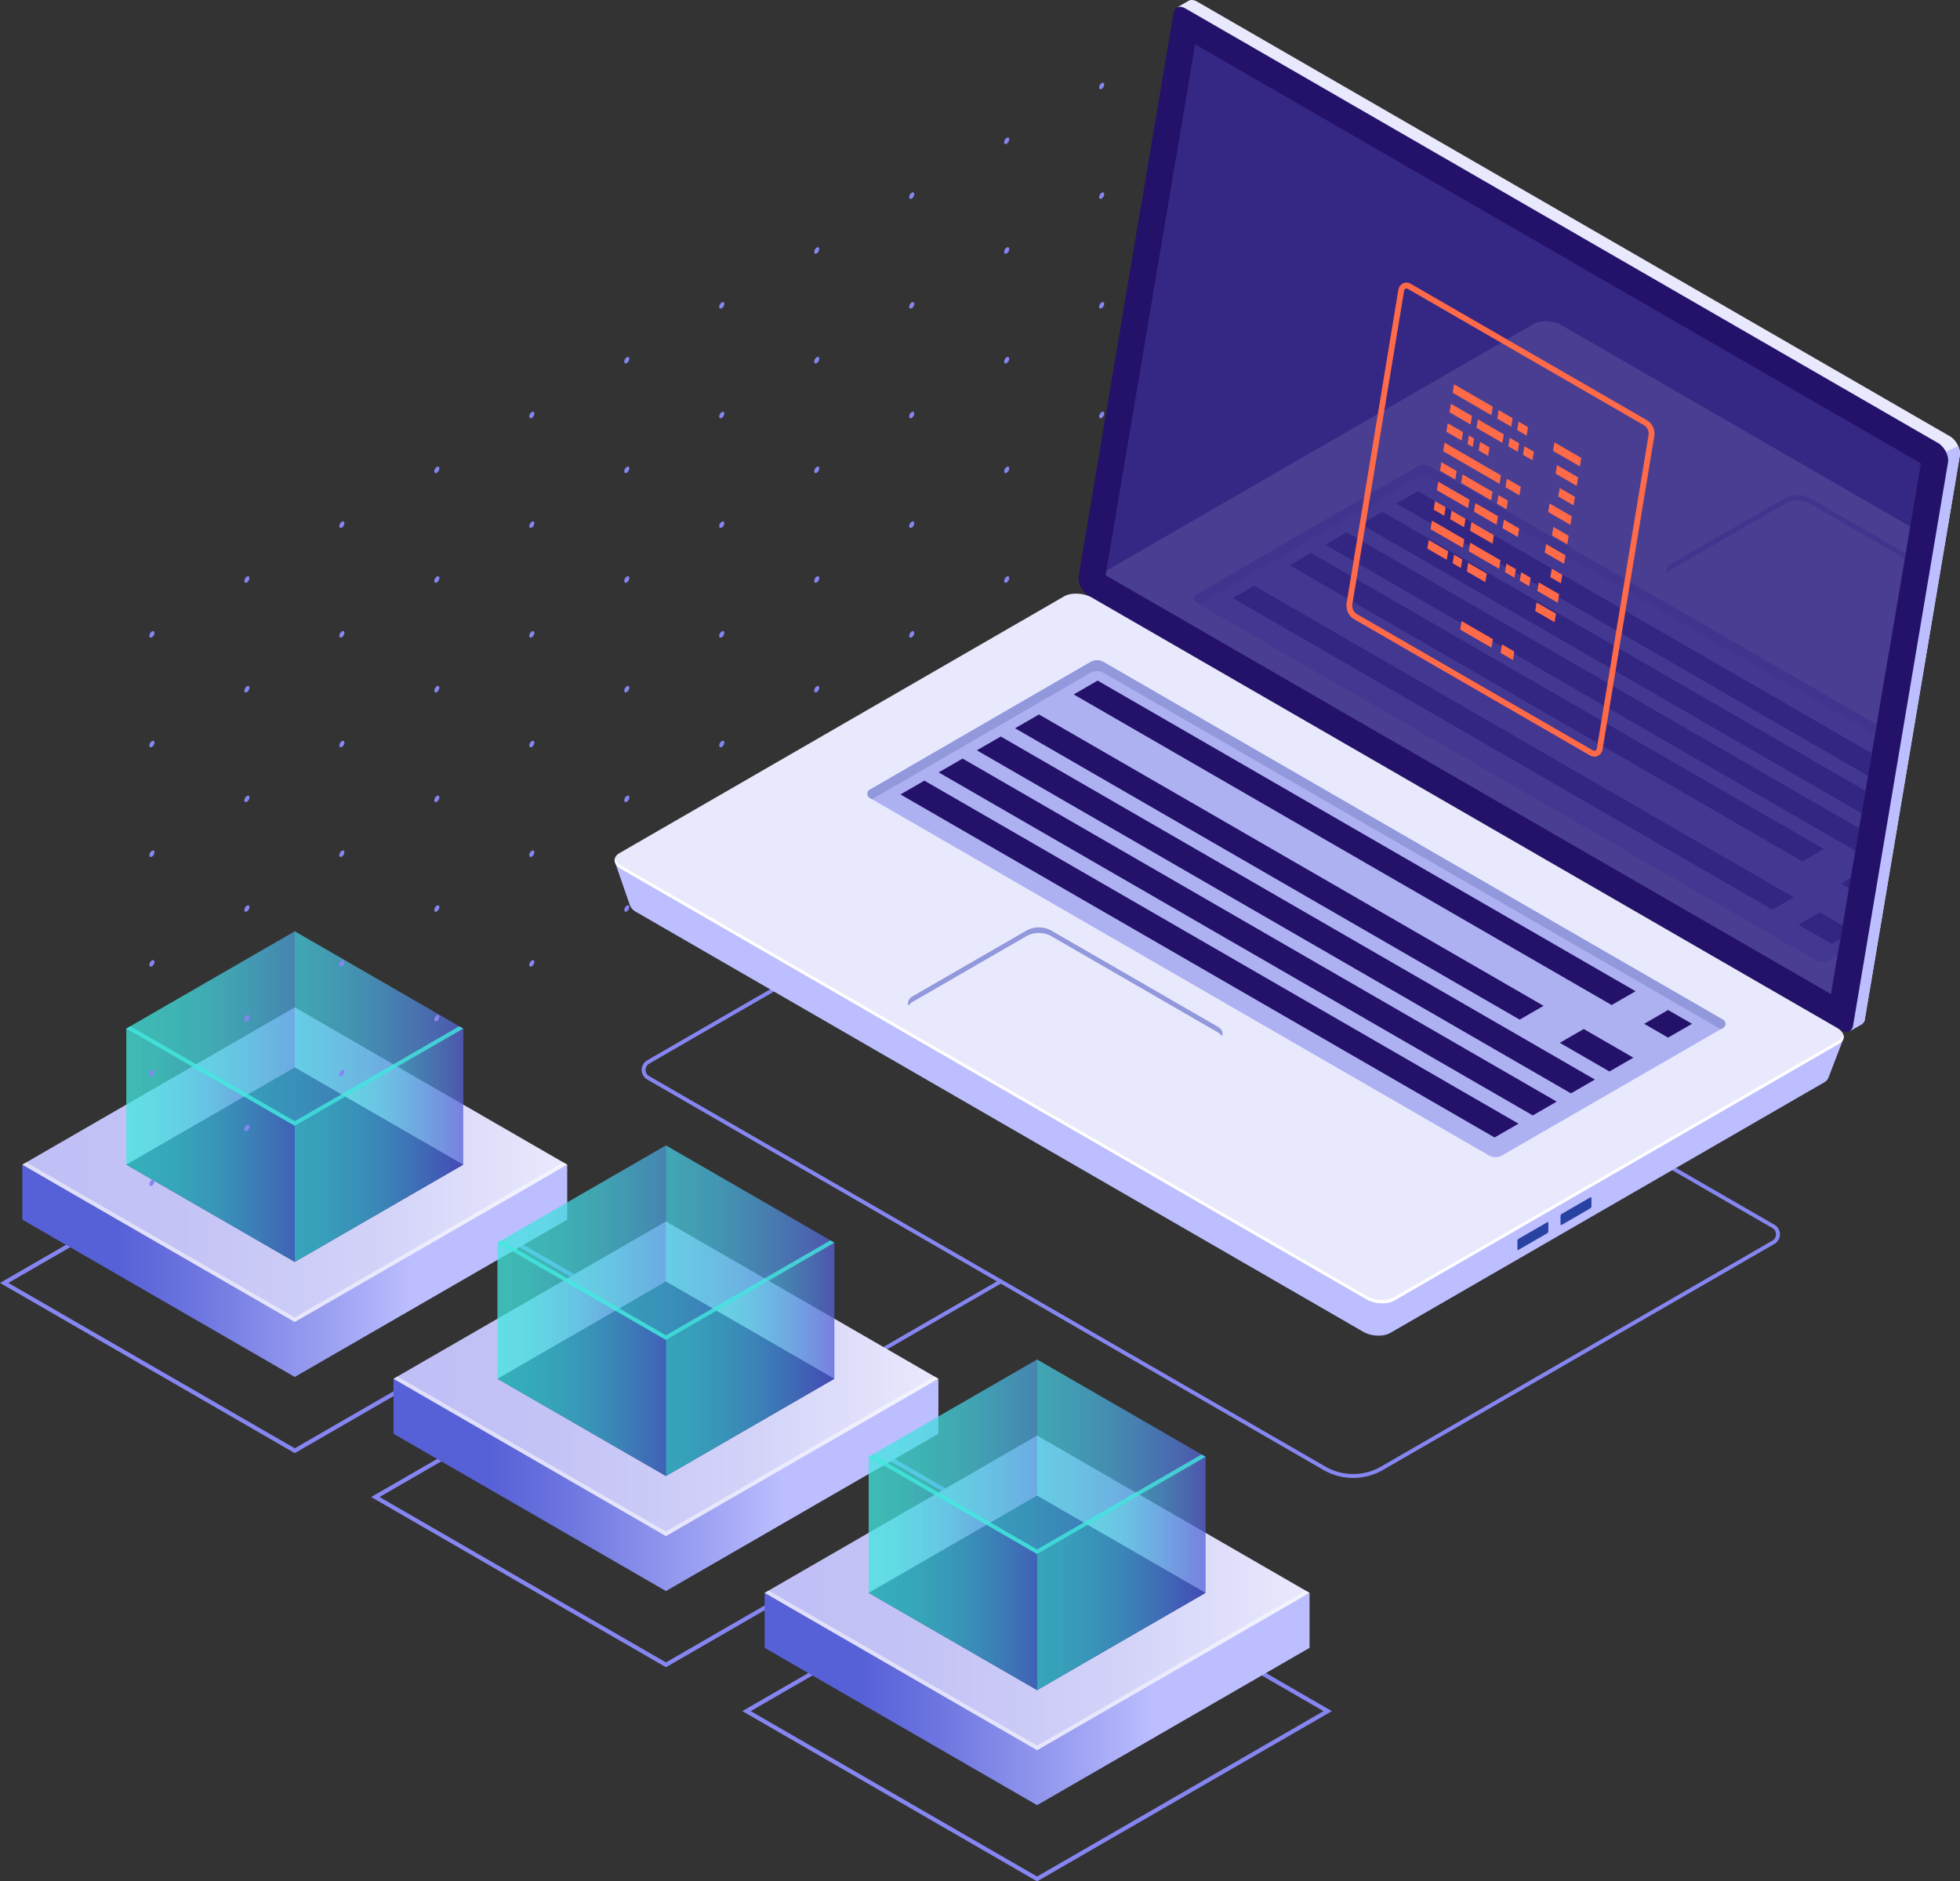 <?xml version="1.0" encoding="UTF-8"?> <svg xmlns="http://www.w3.org/2000/svg" xmlns:xlink="http://www.w3.org/1999/xlink" width="902.954" height="866.628" viewBox="0 0 902.954 866.628"><rect x="0" y="0" width="902.954" height="866.628" fill="#333333" stroke="none"/><defs><linearGradient id="linear-gradient" y1="0.5" x2="0.713" y2="0.5" gradientUnits="objectBoundingBox"><stop offset="0.247" stop-color="#5761d7"></stop><stop offset="0.436" stop-color="#6b74df"></stop><stop offset="0.824" stop-color="#a1a5f4"></stop><stop offset="1" stop-color="#bcbeff"></stop></linearGradient><linearGradient id="linear-gradient-2" y1="0.5" x2="1" y2="0.5" gradientUnits="objectBoundingBox"><stop offset="0" stop-color="#c0bff6"></stop><stop offset="0.294" stop-color="#c4c3f6"></stop><stop offset="0.64" stop-color="#d2d2f9"></stop><stop offset="1" stop-color="#e9e9fd"></stop></linearGradient><linearGradient id="linear-gradient-3" y1="0.5" x2="1" y2="0.5" gradientUnits="objectBoundingBox"><stop offset="0" stop-color="#42e8e0"></stop><stop offset="0.151" stop-color="#42e3df"></stop><stop offset="0.328" stop-color="#44d4de"></stop><stop offset="0.52" stop-color="#48bddd"></stop><stop offset="0.721" stop-color="#4d9bda"></stop><stop offset="0.927" stop-color="#5471d8"></stop><stop offset="1" stop-color="#5761d7"></stop></linearGradient><linearGradient id="linear-gradient-25" x1="-16.909" x2="-15.909" xlink:href="#linear-gradient-2"></linearGradient><linearGradient id="linear-gradient-26" x1="-103.299" y1="0.5" x2="-102.299" y2="0.5" gradientUnits="objectBoundingBox"><stop offset="0" stop-color="#5761d7"></stop><stop offset="0.178" stop-color="#5b65d8"></stop><stop offset="0.388" stop-color="#6a72de"></stop><stop offset="0.613" stop-color="#8188e8"></stop><stop offset="0.849" stop-color="#a2a6f5"></stop><stop offset="1" stop-color="#bcbeff"></stop></linearGradient><linearGradient id="linear-gradient-27" x1="-11.491" x2="-10.491" xlink:href="#linear-gradient-26"></linearGradient><linearGradient id="linear-gradient-28" x1="-11.149" x2="-10.149" xlink:href="#linear-gradient-2"></linearGradient><linearGradient id="linear-gradient-29" x1="-43.825" x2="-42.825" xlink:href="#linear-gradient-2"></linearGradient><clipPath id="clip-path"><path id="SVGID" d="M460.764,74.894l334.355,193.04L753.656,512.372,419.525,319.461Z" transform="translate(-419.525 -74.894)" fill="none"></path></clipPath><linearGradient id="linear-gradient-30" x1="-11.913" x2="-10.913" xlink:href="#linear-gradient-2"></linearGradient><linearGradient id="linear-gradient-31" x1="-48.647" x2="-47.647" xlink:href="#linear-gradient-2"></linearGradient></defs><g id="Group_3392" data-name="Group 3392" transform="translate(-220.688 -66.918)"><g id="Group_3367" data-name="Group 3367" transform="translate(220.688 495.937)"><path id="Path_3305" data-name="Path 3305" d="M356.489,423.813l-135.8-78.406,135.8-78.4,135.8,78.4ZM224.536,345.407l131.953,76.185L488.439,345.41,356.484,269.23Z" transform="translate(-220.688 -183.455)" fill="#8686f2" style="mix-blend-mode: lighten;isolation: isolate"></path><path id="Path_3306" data-name="Path 3306" d="M475.73,301.677V276.347L350.215,345.6,224.7,276.345v25.33l125.515,72.466Z" transform="translate(-214.418 -168.875)" fill="url(#linear-gradient)"></path><path id="Path_3307" data-name="Path 3307" d="M350.218,392.988,224.7,320.522l125.511-72.464L475.73,320.524Z" transform="translate(-214.418 -213.051)" fill="url(#linear-gradient-2)"></path><path id="Path_3308" data-name="Path 3308" d="M350.218,347.361,226.51,275.938l-1.807,1.043,125.516,72.466L475.73,276.984l-1.807-1.043Z" transform="translate(-214.418 -169.511)" fill="#fff" opacity="0.5"></path><path id="Path_3309" data-name="Path 3309" d="M321,348.454l-77.594-44.8L321,258.858l77.594,44.8Z" transform="translate(-185.204 -196.185)" fill="#0f054c"></path><g id="Group_3366" data-name="Group 3366" transform="translate(58.204)"><path id="Path_3310" data-name="Path 3310" d="M321,348.456l-77.6-44.8L321,258.858l77.6,44.8Z" transform="translate(-243.409 -196.185)" opacity="0.5" fill="url(#linear-gradient-3)"></path><g id="Group_3365" data-name="Group 3365"><path id="Path_3311" data-name="Path 3311" d="M273.7,234.393l77.6,44.8v62.673l-77.6-44.8Z" transform="translate(-196.106 -234.393)" opacity="0.5" fill="url(#linear-gradient-3)"></path><path id="Path_3312" data-name="Path 3312" d="M321,297.065l-77.6,44.8V279.191L321,234.393Z" transform="translate(-243.409 -234.393)" opacity="0.5" fill="url(#linear-gradient-3)"></path><path id="Path_3313" data-name="Path 3313" d="M321,323.991l-77.6-44.8L321,234.393l77.6,44.8Z" transform="translate(-243.409 -234.393)" opacity="0.5" fill="url(#linear-gradient-3)"></path><path id="Path_3314" data-name="Path 3314" d="M273.7,296.679v62.673l77.593-44.8V251.881Z" transform="translate(-196.104 -207.081)" opacity="0.5" fill="url(#linear-gradient-3)"></path></g><path id="Path_3315" data-name="Path 3315" d="M243.409,251.88v62.672l77.6,44.8V296.68Z" transform="translate(-243.409 -207.082)" opacity="0.5" fill="url(#linear-gradient-3)"></path></g></g><rect id="Rectangle_80" data-name="Rectangle 80" width="152.632" height="1.791" transform="translate(549.435 732.56) rotate(-30.005)" fill="#8686f2" style="mix-blend-mode: lighten;isolation: isolate"></rect><g id="Group_3370" data-name="Group 3370" transform="translate(391.681 594.562)"><path id="Path_3316" data-name="Path 3316" d="M423.239,462.313l-135.8-78.406,135.8-78.4,135.8,78.4ZM291.286,383.907l131.953,76.185L555.189,383.91,423.234,307.73Z" transform="translate(-287.438 -221.955)" fill="#8686f2" style="mix-blend-mode: lighten;isolation: isolate"></path><path id="Path_3317" data-name="Path 3317" d="M542.48,340.177v-25.33L416.965,384.1,291.453,314.845v25.33l125.515,72.466Z" transform="translate(-281.168 -207.375)" fill="url(#linear-gradient)"></path><path id="Path_3318" data-name="Path 3318" d="M416.968,431.488,291.453,359.022l125.511-72.464L542.48,359.024Z" transform="translate(-281.168 -251.551)" fill="url(#linear-gradient-2)"></path><path id="Path_3319" data-name="Path 3319" d="M416.968,385.861,293.26,314.438l-1.807,1.043,125.516,72.466L542.48,315.484l-1.807-1.043Z" transform="translate(-281.168 -208.011)" fill="#fff" opacity="0.5"></path><path id="Path_3320" data-name="Path 3320" d="M387.754,386.954l-77.594-44.8,77.592-44.8,77.594,44.8Z" transform="translate(-251.954 -234.685)" fill="#0f054c"></path><g id="Group_3369" data-name="Group 3369" transform="translate(58.204)"><path id="Path_3321" data-name="Path 3321" d="M387.754,386.956l-77.6-44.8,77.593-44.8,77.6,44.8Z" transform="translate(-310.159 -234.685)" opacity="0.5" fill="url(#linear-gradient-3)"></path><g id="Group_3368" data-name="Group 3368"><path id="Path_3322" data-name="Path 3322" d="M340.449,272.892l77.6,44.8v62.673l-77.6-44.8Z" transform="translate(-262.856 -272.892)" opacity="0.5" fill="url(#linear-gradient-3)"></path><path id="Path_3323" data-name="Path 3323" d="M387.754,335.565l-77.6,44.8V317.691l77.593-44.8Z" transform="translate(-310.159 -272.892)" opacity="0.5" fill="url(#linear-gradient-3)"></path><path id="Path_3324" data-name="Path 3324" d="M387.754,362.491l-77.6-44.8,77.593-44.8,77.6,44.8Z" transform="translate(-310.159 -272.892)" opacity="0.5" fill="url(#linear-gradient-3)"></path><path id="Path_3325" data-name="Path 3325" d="M340.45,335.179v62.673l77.593-44.8V290.381Z" transform="translate(-262.854 -245.581)" opacity="0.5" fill="url(#linear-gradient-3)"></path></g><path id="Path_3326" data-name="Path 3326" d="M310.159,290.38v62.672l77.6,44.8V335.18Z" transform="translate(-310.159 -245.582)" opacity="0.5" fill="url(#linear-gradient-3)"></path></g></g><g id="Group_3373" data-name="Group 3373" transform="translate(562.675 693.188)"><path id="Path_3327" data-name="Path 3327" d="M489.989,500.813l-135.8-78.406,135.8-78.4,135.8,78.4ZM358.036,422.407l131.953,76.185L621.939,422.41,489.984,346.23Z" transform="translate(-354.188 -260.455)" fill="#8686f2" style="mix-blend-mode: lighten;isolation: isolate"></path><path id="Path_3328" data-name="Path 3328" d="M609.23,378.677v-25.33L483.715,422.6,358.2,353.345v25.33l125.515,72.466Z" transform="translate(-347.918 -245.875)" fill="url(#linear-gradient)"></path><path id="Path_3329" data-name="Path 3329" d="M483.718,469.988,358.2,397.522l125.512-72.464L609.23,397.524Z" transform="translate(-347.918 -290.051)" fill="url(#linear-gradient-2)"></path><path id="Path_3330" data-name="Path 3330" d="M483.718,424.361,360.01,352.938l-1.807,1.043,125.516,72.466L609.23,353.984l-1.807-1.043Z" transform="translate(-347.918 -246.511)" fill="#fff" opacity="0.5"></path><path id="Path_3331" data-name="Path 3331" d="M454.5,425.454l-77.594-44.8,77.592-44.8,77.594,44.8Z" transform="translate(-318.704 -273.185)" fill="#0f054c"></path><g id="Group_3372" data-name="Group 3372" transform="translate(58.204)"><path id="Path_3332" data-name="Path 3332" d="M454.5,425.456l-77.6-44.8,77.593-44.8,77.6,44.8Z" transform="translate(-376.909 -273.185)" opacity="0.5" fill="url(#linear-gradient-3)"></path><g id="Group_3371" data-name="Group 3371"><path id="Path_3333" data-name="Path 3333" d="M407.2,311.392l77.6,44.8v62.672l-77.6-44.8Z" transform="translate(-329.606 -311.392)" opacity="0.5" fill="url(#linear-gradient-3)"></path><path id="Path_3334" data-name="Path 3334" d="M454.5,374.065l-77.6,44.8V356.191l77.593-44.8Z" transform="translate(-376.909 -311.392)" opacity="0.5" fill="url(#linear-gradient-3)"></path><path id="Path_3335" data-name="Path 3335" d="M454.5,400.991l-77.6-44.8,77.593-44.8,77.6,44.8Z" transform="translate(-376.909 -311.392)" opacity="0.5" fill="url(#linear-gradient-3)"></path><path id="Path_3336" data-name="Path 3336" d="M407.2,373.679v62.672l77.593-44.8V328.881Z" transform="translate(-329.604 -284.081)" opacity="0.5" fill="url(#linear-gradient-3)"></path></g><path id="Path_3337" data-name="Path 3337" d="M376.909,328.88v62.672l77.6,44.8V373.68Z" transform="translate(-376.909 -284.082)" opacity="0.5" fill="url(#linear-gradient-3)"></path></g></g><g id="Group_3374" data-name="Group 3374" transform="translate(289.513 105.015)"><path id="Path_3338" data-name="Path 3338" d="M249.886,181.235a2.578,2.578,0,0,1-1.166,2.019c-.646.371-1.166.069-1.166-.674a2.571,2.571,0,0,1,1.166-2.019C249.364,180.189,249.886,180.492,249.886,181.235Z" transform="translate(-247.555 72.213)" fill="#8686f2" style="mix-blend-mode: lighten;isolation: isolate"></path><path id="Path_3339" data-name="Path 3339" d="M266.966,171.374a2.578,2.578,0,0,1-1.166,2.019c-.643.371-1.165.069-1.165-.674A2.578,2.578,0,0,1,265.8,170.7C266.444,170.328,266.966,170.631,266.966,171.374Z" transform="translate(-220.881 56.813)" fill="#8686f2" style="mix-blend-mode: lighten;isolation: isolate"></path><path id="Path_3340" data-name="Path 3340" d="M249.886,200.957a2.578,2.578,0,0,1-1.166,2.019c-.646.371-1.166.069-1.166-.674a2.571,2.571,0,0,1,1.166-2.019C249.364,199.911,249.886,200.214,249.886,200.957Z" transform="translate(-247.555 103.013)" fill="#8686f2" style="mix-blend-mode: lighten;isolation: isolate"></path><path id="Path_3341" data-name="Path 3341" d="M266.966,191.1a2.582,2.582,0,0,1-1.166,2.019c-.643.371-1.165.069-1.165-.674a2.578,2.578,0,0,1,1.165-2.019C266.444,190.051,266.966,190.35,266.966,191.1Z" transform="translate(-220.881 87.612)" fill="#8686f2" style="mix-blend-mode: lighten;isolation: isolate"></path><path id="Path_3342" data-name="Path 3342" d="M284.046,161.51a2.574,2.574,0,0,1-1.165,2.019c-.643.374-1.166.072-1.166-.671a2.578,2.578,0,0,1,1.166-2.019C283.524,160.468,284.046,160.767,284.046,161.51Z" transform="translate(-194.207 41.413)" fill="#8686f2" style="mix-blend-mode: lighten;isolation: isolate"></path><path id="Path_3343" data-name="Path 3343" d="M284.046,181.232a2.578,2.578,0,0,1-1.165,2.019c-.643.371-1.166.072-1.166-.671a2.578,2.578,0,0,1,1.166-2.019C283.524,180.19,284.046,180.489,284.046,181.232Z" transform="translate(-194.207 72.212)" fill="#8686f2" style="mix-blend-mode: lighten;isolation: isolate"></path><path id="Path_3344" data-name="Path 3344" d="M301.126,151.65a2.578,2.578,0,0,1-1.166,2.019c-.643.371-1.165.072-1.165-.671a2.574,2.574,0,0,1,1.165-2.019C300.6,150.6,301.126,150.907,301.126,151.65Z" transform="translate(-167.534 26.012)" fill="#8686f2" style="mix-blend-mode: lighten;isolation: isolate"></path><path id="Path_3345" data-name="Path 3345" d="M301.126,171.373a2.578,2.578,0,0,1-1.166,2.019c-.643.371-1.165.072-1.165-.674a2.578,2.578,0,0,1,1.165-2.019C300.6,170.327,301.126,170.63,301.126,171.373Z" transform="translate(-167.534 56.811)" fill="#8686f2" style="mix-blend-mode: lighten;isolation: isolate"></path><path id="Path_3346" data-name="Path 3346" d="M318.206,141.79a2.571,2.571,0,0,1-1.166,2.019c-.643.371-1.165.069-1.165-.674a2.578,2.578,0,0,1,1.165-2.019C317.686,140.744,318.206,141.047,318.206,141.79Z" transform="translate(-140.86 10.612)" fill="#8686f2" style="mix-blend-mode: lighten;isolation: isolate"></path><path id="Path_3347" data-name="Path 3347" d="M318.206,161.512a2.571,2.571,0,0,1-1.166,2.019c-.643.371-1.165.069-1.165-.674a2.578,2.578,0,0,1,1.165-2.019C317.686,160.466,318.206,160.769,318.206,161.512Z" transform="translate(-140.86 41.411)" fill="#8686f2" style="mix-blend-mode: lighten;isolation: isolate"></path><path id="Path_3348" data-name="Path 3348" d="M335.286,131.929a2.572,2.572,0,0,1-1.166,2.019c-.643.371-1.166.069-1.166-.674a2.578,2.578,0,0,1,1.166-2.019C334.766,130.883,335.286,131.186,335.286,131.929Z" transform="translate(-114.186 -4.788)" fill="#8686f2" style="mix-blend-mode: lighten;isolation: isolate"></path><path id="Path_3349" data-name="Path 3349" d="M335.286,151.651a2.572,2.572,0,0,1-1.166,2.019c-.643.371-1.166.069-1.166-.674a2.578,2.578,0,0,1,1.166-2.019C334.766,150.606,335.286,150.905,335.286,151.651Z" transform="translate(-114.186 26.011)" fill="#8686f2" style="mix-blend-mode: lighten;isolation: isolate"></path><path id="Path_3350" data-name="Path 3350" d="M352.367,122.065a2.574,2.574,0,0,1-1.166,2.019c-.646.374-1.165.072-1.165-.671a2.571,2.571,0,0,1,1.165-2.019C351.845,121.023,352.367,121.322,352.367,122.065Z" transform="translate(-87.51 -20.189)" fill="#8686f2" style="mix-blend-mode: lighten;isolation: isolate"></path><path id="Path_3351" data-name="Path 3351" d="M352.367,141.787a2.574,2.574,0,0,1-1.166,2.019c-.646.374-1.165.072-1.165-.671a2.571,2.571,0,0,1,1.165-2.019C351.845,140.745,352.367,141.044,352.367,141.787Z" transform="translate(-87.51 10.611)" fill="#8686f2" style="mix-blend-mode: lighten;isolation: isolate"></path><path id="Path_3352" data-name="Path 3352" d="M369.447,112.2a2.578,2.578,0,0,1-1.166,2.019c-.646.371-1.166.072-1.166-.671a2.567,2.567,0,0,1,1.166-2.019C368.924,111.162,369.447,111.461,369.447,112.2Z" transform="translate(-60.837 -35.589)" fill="#8686f2" style="mix-blend-mode: lighten;isolation: isolate"></path><path id="Path_3353" data-name="Path 3353" d="M369.447,131.928a2.578,2.578,0,0,1-1.166,2.019c-.646.371-1.166.072-1.166-.674a2.575,2.575,0,0,1,1.166-2.019C368.924,130.882,369.447,131.185,369.447,131.928Z" transform="translate(-60.837 -4.79)" fill="#8686f2" style="mix-blend-mode: lighten;isolation: isolate"></path><path id="Path_3354" data-name="Path 3354" d="M386.527,102.345a2.578,2.578,0,0,1-1.166,2.019c-.643.371-1.165.072-1.165-.674a2.578,2.578,0,0,1,1.165-2.019C386,101.3,386.527,101.6,386.527,102.345Z" transform="translate(-34.163 -50.99)" fill="#8686f2" style="mix-blend-mode: lighten;isolation: isolate"></path><path id="Path_3355" data-name="Path 3355" d="M386.527,122.067a2.578,2.578,0,0,1-1.166,2.019c-.643.371-1.165.069-1.165-.674a2.578,2.578,0,0,1,1.165-2.019C386,121.021,386.527,121.324,386.527,122.067Z" transform="translate(-34.163 -20.19)" fill="#8686f2" style="mix-blend-mode: lighten;isolation: isolate"></path><path id="Path_3356" data-name="Path 3356" d="M249.886,220.679a2.578,2.578,0,0,1-1.166,2.019c-.646.371-1.166.069-1.166-.674A2.571,2.571,0,0,1,248.721,220C249.364,219.633,249.886,219.936,249.886,220.679Z" transform="translate(-247.555 133.813)" fill="#8686f2" style="mix-blend-mode: lighten;isolation: isolate"></path><path id="Path_3357" data-name="Path 3357" d="M266.966,210.815a2.574,2.574,0,0,1-1.166,2.019c-.643.374-1.165.072-1.165-.671a2.578,2.578,0,0,1,1.165-2.019C266.444,209.773,266.966,210.072,266.966,210.815Z" transform="translate(-220.881 118.412)" fill="#8686f2" style="mix-blend-mode: lighten;isolation: isolate"></path><path id="Path_3358" data-name="Path 3358" d="M284.046,200.955a2.578,2.578,0,0,1-1.165,2.019c-.643.371-1.166.072-1.166-.671a2.574,2.574,0,0,1,1.166-2.019C283.524,199.91,284.046,200.212,284.046,200.955Z" transform="translate(-194.207 103.012)" fill="#8686f2" style="mix-blend-mode: lighten;isolation: isolate"></path><path id="Path_3359" data-name="Path 3359" d="M301.126,191.095a2.578,2.578,0,0,1-1.166,2.019c-.643.371-1.165.072-1.165-.674a2.578,2.578,0,0,1,1.165-2.019C300.6,190.049,301.126,190.352,301.126,191.095Z" transform="translate(-167.534 87.611)" fill="#8686f2" style="mix-blend-mode: lighten;isolation: isolate"></path><path id="Path_3360" data-name="Path 3360" d="M318.206,181.234a2.571,2.571,0,0,1-1.166,2.019c-.643.371-1.165.069-1.165-.674a2.578,2.578,0,0,1,1.165-2.019C317.686,180.188,318.206,180.491,318.206,181.234Z" transform="translate(-140.86 72.211)" fill="#8686f2" style="mix-blend-mode: lighten;isolation: isolate"></path><path id="Path_3361" data-name="Path 3361" d="M335.286,171.37a2.576,2.576,0,0,1-1.166,2.021c-.643.371-1.166.069-1.166-.674a2.578,2.578,0,0,1,1.166-2.019C334.766,170.328,335.286,170.627,335.286,171.37Z" transform="translate(-114.186 56.811)" fill="#8686f2" style="mix-blend-mode: lighten;isolation: isolate"></path><path id="Path_3362" data-name="Path 3362" d="M352.367,161.509a2.578,2.578,0,0,1-1.166,2.019c-.646.371-1.165.072-1.165-.671a2.568,2.568,0,0,1,1.165-2.019C351.845,160.467,352.367,160.766,352.367,161.509Z" transform="translate(-87.51 41.411)" fill="#8686f2" style="mix-blend-mode: lighten;isolation: isolate"></path><path id="Path_3363" data-name="Path 3363" d="M369.447,151.65a2.578,2.578,0,0,1-1.166,2.019c-.646.371-1.166.072-1.166-.674a2.571,2.571,0,0,1,1.166-2.019C368.924,150.6,369.447,150.907,369.447,151.65Z" transform="translate(-60.837 26.01)" fill="#8686f2" style="mix-blend-mode: lighten;isolation: isolate"></path><path id="Path_3364" data-name="Path 3364" d="M386.527,141.789a2.578,2.578,0,0,1-1.166,2.019c-.643.371-1.165.069-1.165-.674a2.578,2.578,0,0,1,1.165-2.019C386,140.743,386.527,141.046,386.527,141.789Z" transform="translate(-34.163 10.61)" fill="#8686f2" style="mix-blend-mode: lighten;isolation: isolate"></path><path id="Path_3365" data-name="Path 3365" d="M249.886,240.4a2.582,2.582,0,0,1-1.166,2.019c-.646.371-1.166.069-1.166-.674a2.571,2.571,0,0,1,1.166-2.019C249.364,239.355,249.886,239.658,249.886,240.4Z" transform="translate(-247.555 164.612)" fill="#8686f2" style="mix-blend-mode: lighten;isolation: isolate"></path><path id="Path_3366" data-name="Path 3366" d="M266.966,230.537a2.574,2.574,0,0,1-1.166,2.019c-.643.374-1.165.072-1.165-.671a2.578,2.578,0,0,1,1.165-2.019C266.444,229.495,266.966,229.794,266.966,230.537Z" transform="translate(-220.881 149.212)" fill="#8686f2" style="mix-blend-mode: lighten;isolation: isolate"></path><path id="Path_3367" data-name="Path 3367" d="M284.046,220.678a2.578,2.578,0,0,1-1.165,2.019c-.643.371-1.166.072-1.166-.674A2.582,2.582,0,0,1,282.881,220C283.524,219.632,284.046,219.935,284.046,220.678Z" transform="translate(-194.207 133.811)" fill="#8686f2" style="mix-blend-mode: lighten;isolation: isolate"></path><path id="Path_3368" data-name="Path 3368" d="M301.126,210.817a2.578,2.578,0,0,1-1.166,2.019c-.643.371-1.165.069-1.165-.674a2.578,2.578,0,0,1,1.165-2.019C300.6,209.771,301.126,210.074,301.126,210.817Z" transform="translate(-167.534 118.411)" fill="#8686f2" style="mix-blend-mode: lighten;isolation: isolate"></path><path id="Path_3369" data-name="Path 3369" d="M318.206,200.956a2.571,2.571,0,0,1-1.166,2.019c-.643.371-1.165.069-1.165-.674a2.578,2.578,0,0,1,1.165-2.019C317.686,199.911,318.206,200.21,318.206,200.956Z" transform="translate(-140.86 103.011)" fill="#8686f2" style="mix-blend-mode: lighten;isolation: isolate"></path><path id="Path_3370" data-name="Path 3370" d="M335.286,191.092a2.568,2.568,0,0,1-1.166,2.019c-.643.374-1.166.072-1.166-.671a2.578,2.578,0,0,1,1.166-2.019C334.766,190.05,335.286,190.349,335.286,191.092Z" transform="translate(-114.186 87.611)" fill="#8686f2" style="mix-blend-mode: lighten;isolation: isolate"></path><path id="Path_3371" data-name="Path 3371" d="M352.367,181.233a2.578,2.578,0,0,1-1.166,2.019c-.646.371-1.165.072-1.165-.671a2.576,2.576,0,0,1,1.165-2.021C351.845,180.187,352.367,180.49,352.367,181.233Z" transform="translate(-87.51 72.21)" fill="#8686f2" style="mix-blend-mode: lighten;isolation: isolate"></path><path id="Path_3372" data-name="Path 3372" d="M369.447,171.372a2.578,2.578,0,0,1-1.166,2.019c-.646.371-1.166.072-1.166-.674a2.571,2.571,0,0,1,1.166-2.019C368.924,170.326,369.447,170.629,369.447,171.372Z" transform="translate(-60.837 56.81)" fill="#8686f2" style="mix-blend-mode: lighten;isolation: isolate"></path><path id="Path_3373" data-name="Path 3373" d="M386.527,161.511a2.578,2.578,0,0,1-1.166,2.019c-.643.371-1.165.069-1.165-.674a2.578,2.578,0,0,1,1.165-2.019C386,160.465,386.527,160.768,386.527,161.511Z" transform="translate(-34.163 41.41)" fill="#8686f2" style="mix-blend-mode: lighten;isolation: isolate"></path><path id="Path_3374" data-name="Path 3374" d="M249.886,260.12a2.583,2.583,0,0,1-1.166,2.021c-.646.371-1.166.069-1.166-.674a2.572,2.572,0,0,1,1.166-2.019C249.364,259.078,249.886,259.377,249.886,260.12Z" transform="translate(-247.555 195.412)" fill="#8686f2" style="mix-blend-mode: lighten;isolation: isolate"></path><path id="Path_3375" data-name="Path 3375" d="M266.966,250.26a2.578,2.578,0,0,1-1.166,2.019c-.643.371-1.165.072-1.165-.671a2.574,2.574,0,0,1,1.165-2.019C266.444,249.215,266.966,249.517,266.966,250.26Z" transform="translate(-220.881 180.011)" fill="#8686f2" style="mix-blend-mode: lighten;isolation: isolate"></path><path id="Path_3376" data-name="Path 3376" d="M284.046,240.4a2.578,2.578,0,0,1-1.165,2.019c-.643.371-1.166.072-1.166-.674a2.578,2.578,0,0,1,1.166-2.019C283.524,239.354,284.046,239.657,284.046,240.4Z" transform="translate(-194.207 164.611)" fill="#8686f2" style="mix-blend-mode: lighten;isolation: isolate"></path><path id="Path_3377" data-name="Path 3377" d="M301.126,230.539a2.578,2.578,0,0,1-1.166,2.019c-.643.371-1.165.069-1.165-.674a2.578,2.578,0,0,1,1.165-2.019C300.6,229.493,301.126,229.8,301.126,230.539Z" transform="translate(-167.534 149.211)" fill="#8686f2" style="mix-blend-mode: lighten;isolation: isolate"></path><path id="Path_3378" data-name="Path 3378" d="M318.206,220.678a2.571,2.571,0,0,1-1.166,2.019c-.643.371-1.165.069-1.165-.674A2.578,2.578,0,0,1,317.041,220C317.686,219.633,318.206,219.932,318.206,220.678Z" transform="translate(-140.86 133.811)" fill="#8686f2" style="mix-blend-mode: lighten;isolation: isolate"></path><path id="Path_3379" data-name="Path 3379" d="M335.286,210.814a2.568,2.568,0,0,1-1.166,2.019c-.643.371-1.166.072-1.166-.671a2.574,2.574,0,0,1,1.166-2.019C334.766,209.772,335.286,210.071,335.286,210.814Z" transform="translate(-114.186 118.411)" fill="#8686f2" style="mix-blend-mode: lighten;isolation: isolate"></path><path id="Path_3380" data-name="Path 3380" d="M352.367,200.955a2.578,2.578,0,0,1-1.166,2.019c-.646.371-1.165.072-1.165-.674a2.571,2.571,0,0,1,1.165-2.019C351.845,199.909,352.367,200.212,352.367,200.955Z" transform="translate(-87.51 103.01)" fill="#8686f2" style="mix-blend-mode: lighten;isolation: isolate"></path><path id="Path_3381" data-name="Path 3381" d="M369.447,191.094a2.578,2.578,0,0,1-1.166,2.019c-.646.371-1.166.069-1.166-.674a2.571,2.571,0,0,1,1.166-2.019C368.924,190.048,369.447,190.351,369.447,191.094Z" transform="translate(-60.837 87.61)" fill="#8686f2" style="mix-blend-mode: lighten;isolation: isolate"></path><path id="Path_3382" data-name="Path 3382" d="M386.527,181.233a2.578,2.578,0,0,1-1.166,2.019c-.643.371-1.165.069-1.165-.674a2.578,2.578,0,0,1,1.165-2.019C386,180.188,386.527,180.487,386.527,181.233Z" transform="translate(-34.163 72.209)" fill="#8686f2" style="mix-blend-mode: lighten;isolation: isolate"></path><path id="Path_3383" data-name="Path 3383" d="M249.886,279.842a2.574,2.574,0,0,1-1.166,2.019c-.646.374-1.166.072-1.166-.671a2.571,2.571,0,0,1,1.166-2.019C249.364,278.8,249.886,279.1,249.886,279.842Z" transform="translate(-247.555 226.212)" fill="#8686f2" style="mix-blend-mode: lighten;isolation: isolate"></path><path id="Path_3384" data-name="Path 3384" d="M266.966,269.983A2.578,2.578,0,0,1,265.8,272c-.643.371-1.165.072-1.165-.671a2.583,2.583,0,0,1,1.165-2.021C266.444,268.937,266.966,269.24,266.966,269.983Z" transform="translate(-220.881 210.811)" fill="#8686f2" style="mix-blend-mode: lighten;isolation: isolate"></path><path id="Path_3385" data-name="Path 3385" d="M284.046,260.122a2.578,2.578,0,0,1-1.165,2.019c-.643.371-1.166.069-1.166-.674a2.578,2.578,0,0,1,1.166-2.019C283.524,259.076,284.046,259.379,284.046,260.122Z" transform="translate(-194.207 195.411)" fill="#8686f2" style="mix-blend-mode: lighten;isolation: isolate"></path><path id="Path_3386" data-name="Path 3386" d="M301.126,250.261a2.578,2.578,0,0,1-1.166,2.019c-.643.371-1.165.069-1.165-.674a2.578,2.578,0,0,1,1.165-2.019C300.6,249.216,301.126,249.515,301.126,250.261Z" transform="translate(-167.534 180.01)" fill="#8686f2" style="mix-blend-mode: lighten;isolation: isolate"></path><path id="Path_3387" data-name="Path 3387" d="M318.206,240.4a2.576,2.576,0,0,1-1.166,2.021c-.643.369-1.165.069-1.165-.674a2.578,2.578,0,0,1,1.165-2.019C317.686,239.355,318.206,239.654,318.206,240.4Z" transform="translate(-140.86 164.61)" fill="#8686f2" style="mix-blend-mode: lighten;isolation: isolate"></path><path id="Path_3388" data-name="Path 3388" d="M335.286,230.537a2.571,2.571,0,0,1-1.166,2.019c-.643.371-1.166.072-1.166-.671a2.574,2.574,0,0,1,1.166-2.019C334.766,229.492,335.286,229.794,335.286,230.537Z" transform="translate(-114.186 149.21)" fill="#8686f2" style="mix-blend-mode: lighten;isolation: isolate"></path><path id="Path_3389" data-name="Path 3389" d="M352.367,220.677A2.578,2.578,0,0,1,351.2,222.7c-.646.371-1.165.069-1.165-.674A2.571,2.571,0,0,1,351.2,220C351.845,219.631,352.367,219.934,352.367,220.677Z" transform="translate(-87.51 133.809)" fill="#8686f2" style="mix-blend-mode: lighten;isolation: isolate"></path><path id="Path_3390" data-name="Path 3390" d="M369.447,210.816a2.578,2.578,0,0,1-1.166,2.019c-.646.371-1.166.069-1.166-.674a2.571,2.571,0,0,1,1.166-2.019C368.924,209.77,369.447,210.073,369.447,210.816Z" transform="translate(-60.837 118.409)" fill="#8686f2" style="mix-blend-mode: lighten;isolation: isolate"></path><path id="Path_3391" data-name="Path 3391" d="M386.527,200.955a2.569,2.569,0,0,1-1.166,2.016c-.643.374-1.165.072-1.165-.671a2.578,2.578,0,0,1,1.165-2.019C386,199.91,386.527,200.209,386.527,200.955Z" transform="translate(-34.163 103.009)" fill="#8686f2" style="mix-blend-mode: lighten;isolation: isolate"></path><path id="Path_3392" data-name="Path 3392" d="M403.607,131.928a2.578,2.578,0,0,1-1.166,2.019c-.643.371-1.165.069-1.165-.674a2.579,2.579,0,0,1,1.165-2.019C403.085,130.883,403.607,131.182,403.607,131.928Z" transform="translate(-7.489 -4.79)" fill="#8686f2" style="mix-blend-mode: lighten;isolation: isolate"></path><path id="Path_3393" data-name="Path 3393" d="M403.607,151.647a2.583,2.583,0,0,1-1.166,2.021c-.643.371-1.165.069-1.165-.674a2.579,2.579,0,0,1,1.165-2.019C403.085,150.6,403.607,150.9,403.607,151.647Z" transform="translate(-7.489 26.01)" fill="#8686f2" style="mix-blend-mode: lighten;isolation: isolate"></path><path id="Path_3394" data-name="Path 3394" d="M403.607,171.369a2.574,2.574,0,0,1-1.166,2.019c-.643.374-1.165.072-1.165-.671a2.579,2.579,0,0,1,1.165-2.019C403.085,170.327,403.607,170.626,403.607,171.369Z" transform="translate(-7.489 56.809)" fill="#8686f2" style="mix-blend-mode: lighten;isolation: isolate"></path><path id="Path_3395" data-name="Path 3395" d="M403.607,191.091a2.578,2.578,0,0,1-1.166,2.019c-.643.371-1.165.072-1.165-.671a2.575,2.575,0,0,1,1.165-2.019C403.085,190.049,403.607,190.348,403.607,191.091Z" transform="translate(-7.489 87.609)" fill="#8686f2" style="mix-blend-mode: lighten;isolation: isolate"></path><path id="Path_3396" data-name="Path 3396" d="M420.687,122.064a2.567,2.567,0,0,1-1.166,2.019c-.643.374-1.166.072-1.166-.671a2.578,2.578,0,0,1,1.166-2.019C420.167,121.022,420.687,121.321,420.687,122.064Z" transform="translate(19.185 -20.19)" fill="#8686f2" style="mix-blend-mode: lighten;isolation: isolate"></path><path id="Path_3397" data-name="Path 3397" d="M420.687,141.787a2.571,2.571,0,0,1-1.166,2.019c-.643.371-1.166.072-1.166-.671a2.574,2.574,0,0,1,1.166-2.019C420.167,140.742,420.687,141.044,420.687,141.787Z" transform="translate(19.185 10.609)" fill="#8686f2" style="mix-blend-mode: lighten;isolation: isolate"></path><path id="Path_3398" data-name="Path 3398" d="M420.687,161.51a2.571,2.571,0,0,1-1.166,2.019c-.643.371-1.166.072-1.166-.671a2.583,2.583,0,0,1,1.166-2.021C420.167,160.464,420.687,160.767,420.687,161.51Z" transform="translate(19.185 41.408)" fill="#8686f2" style="mix-blend-mode: lighten;isolation: isolate"></path><path id="Path_3399" data-name="Path 3399" d="M420.687,181.232a2.571,2.571,0,0,1-1.166,2.019c-.643.371-1.166.069-1.166-.674a2.578,2.578,0,0,1,1.166-2.019C420.167,180.186,420.687,180.489,420.687,181.232Z" transform="translate(19.185 72.208)" fill="#8686f2" style="mix-blend-mode: lighten;isolation: isolate"></path><path id="Path_3400" data-name="Path 3400" d="M403.607,92.484a2.578,2.578,0,0,1-1.166,2.019c-.643.371-1.165.069-1.165-.674a2.579,2.579,0,0,1,1.165-2.019C403.085,91.438,403.607,91.741,403.607,92.484Z" transform="translate(-7.489 -66.39)" fill="#8686f2" style="mix-blend-mode: lighten;isolation: isolate"></path><path id="Path_3401" data-name="Path 3401" d="M403.607,112.206a2.578,2.578,0,0,1-1.166,2.019c-.643.371-1.165.069-1.165-.674a2.579,2.579,0,0,1,1.165-2.019C403.085,111.16,403.607,111.463,403.607,112.206Z" transform="translate(-7.489 -35.59)" fill="#8686f2" style="mix-blend-mode: lighten;isolation: isolate"></path><path id="Path_3402" data-name="Path 3402" d="M420.687,82.623a2.575,2.575,0,0,1-1.166,2.019c-.643.371-1.166.069-1.166-.674a2.578,2.578,0,0,1,1.166-2.019C420.167,81.578,420.687,81.877,420.687,82.623Z" transform="translate(19.185 -81.79)" fill="#8686f2" style="mix-blend-mode: lighten;isolation: isolate"></path><path id="Path_3403" data-name="Path 3403" d="M420.687,102.342a2.567,2.567,0,0,1-1.166,2.019c-.643.374-1.166.072-1.166-.671a2.578,2.578,0,0,1,1.166-2.019C420.167,101.3,420.687,101.6,420.687,102.342Z" transform="translate(19.185 -50.99)" fill="#8686f2" style="mix-blend-mode: lighten;isolation: isolate"></path></g><g id="Group_3391" data-name="Group 3391" transform="translate(503.843 66.918)"><g id="Group_3388" data-name="Group 3388"><g id="Group_3387" data-name="Group 3387"><g id="Group_3386" data-name="Group 3386"><g id="Group_3375" data-name="Group 3375" transform="translate(12.467 376.39)" style="mix-blend-mode: lighten;isolation: isolate"><path id="Path_3404" data-name="Path 3404" d="M663.874,518.257a27.378,27.378,0,0,1-13.687-3.656L338.648,334.735a5.119,5.119,0,0,1,0-8.866L532.674,213.848l.448.259L857.9,401.615a5.119,5.119,0,0,1,0,8.866L677.564,514.6A27.387,27.387,0,0,1,663.874,518.257Zm-131.2-302.342-193.129,111.5a3.327,3.327,0,0,0,0,5.764L651.081,513.049a25.65,25.65,0,0,0,25.586,0L857.006,408.932a3.329,3.329,0,0,0,0-5.764Z" transform="translate(-336.089 -213.848)" fill="#8686f2"></path></g><g id="Group_3380" data-name="Group 3380"><g id="Group_3377" data-name="Group 3377" transform="translate(213.649)"><path id="Path_3405" data-name="Path 3405" d="M416.82,329.325l43.4-257.5-3.492-1.468,5.244-3.007-.008.031c1.017-.676,2.457-.635,4.042.279L812.879,267.926c2.849,1.645,5,5.861,4.5,8.81L773.637,536.282a3.255,3.255,0,0,1-1.829,2.641l.005,0-5.131,2.964-.881-4.79.292.09L421.323,338.135C418.475,336.49,416.32,332.274,416.82,329.325Z" transform="translate(-411.306 -66.918)" fill="url(#linear-gradient-25)"></path><path id="Path_3406" data-name="Path 3406" d="M608.608,149.672l5.7-2.523a7.853,7.853,0,0,1,.733,4.291L571.3,410.986a3.255,3.255,0,0,1-1.829,2.641l.005,0-5.131,2.964-.881-4.79.292.09L546.31,401.82Z" transform="translate(-208.969 58.378)" fill="url(#linear-gradient-26)"></path><path id="Path_3407" data-name="Path 3407" d="M419.2,339.361l346.87,200.266c2.679,1.547,4.972.653,5.441-2.119l43.749-259.546c.5-2.949-1.658-7.168-4.5-8.81L463.884,68.887c-2.677-1.547-4.97-.653-5.441,2.119L414.7,330.552C414.194,333.5,416.351,337.717,419.2,339.361Z" transform="translate(-414.624 -65.022)" fill="#24126a"></path><g id="Group_3376" data-name="Group 3376" transform="translate(12.556 20.431)" opacity="0.51"><path id="Path_3408" data-name="Path 3408" d="M460.764,74.894l334.355,193.04L753.656,512.372,419.525,319.461Z" transform="translate(-419.525 -74.894)" fill="#453c9e"></path></g></g><g id="Group_3379" data-name="Group 3379" transform="translate(0 273.44)"><path id="Path_3409" data-name="Path 3409" d="M331.293,283.517l18.931,9.886,189.814-109.59c3.177-1.834,8.723-1.6,12.391.512L879.807,373.338c3.133-1.752,17.417-8.62,17.417-8.62l-6.929,18.052-.026-.02a4.131,4.131,0,0,1-1.939,2.149L688.417,500.319c-3.177,1.834-8.723,1.6-12.391-.515L341.015,306.385a5.982,5.982,0,0,1-2.81-2.987l-.026.015Z" transform="translate(-331.111 -159.737)" fill="url(#linear-gradient-27)"></path><path id="Path_3410" data-name="Path 3410" d="M334.332,300.549l343.342,198.23c3.758,2.17,9.443,2.405,12.7.528L895.257,381.015c3.256-1.878,2.846-5.162-.912-7.332L551,175.453c-3.758-2.17-9.442-2.4-12.7-.525L333.42,293.22C330.164,295.1,330.574,298.379,334.332,300.549Z" transform="translate(-331.222 -173.66)" fill="url(#linear-gradient-28)"></path><path id="Path_3411" data-name="Path 3411" d="M334.318,224.661,677.66,422.89c3.758,2.17,9.443,2.405,12.7.528L895.243,305.126a4.133,4.133,0,0,0,2.065-2.4c.364,1.458-.282,2.908-2.065,3.937L690.358,424.955c-3.256,1.878-8.94,1.642-12.7-.528L334.318,226.2c-2.436-1.4-3.44-3.274-2.977-4.929A5.814,5.814,0,0,0,334.318,224.661Z" transform="translate(-331.208 -99.309)" fill="#fff"></path><path id="Path_3412" data-name="Path 3412" d="M515.58,286.392v-3.766c0-.359-.218-.523-.484-.366l-13.28,7.667a1.156,1.156,0,0,0-.487.925v3.766c0,.356.218.523.487.366l13.28-7.667A1.161,1.161,0,0,0,515.58,286.392Z" transform="translate(-65.566 -4.151)" fill="#2842a2"></path><path id="Path_3413" data-name="Path 3413" d="M507.828,290.866V287.1c0-.356-.218-.52-.487-.366l-13.28,7.667a1.17,1.17,0,0,0-.484.927v3.766c0,.356.218.52.484.366l13.28-7.667A1.158,1.158,0,0,0,507.828,290.866Z" transform="translate(-77.673 2.838)" fill="#2842a2"></path><path id="Path_3414" data-name="Path 3414" d="M770.845,351.2,485.526,186.477a6.145,6.145,0,0,0-6.148,0l-101.6,58.783a2.19,2.19,0,0,0,0,3.794L662.964,413.707a6.143,6.143,0,0,0,6.14,0L770.842,355A2.192,2.192,0,0,0,770.845,351.2Z" transform="translate(-260.224 -154.929)" fill="#adb1f2"></path><path id="Path_3415" data-name="Path 3415" d="M770.843,355l-1.02.589-284.3-164.138a6.138,6.138,0,0,0-6.148,0L378.8,249.646l-1.022-.589a2.191,2.191,0,0,1,0-3.794l101.6-58.783a6.145,6.145,0,0,1,6.148,0L770.845,351.2A2.192,2.192,0,0,1,770.843,355Z" transform="translate(-260.225 -154.929)" fill="#9198db"></path><g id="Group_3378" data-name="Group 3378" transform="translate(131.682 40.076)"><path id="Path_3416" data-name="Path 3416" d="M413.779,195.666l247.839,143.09,11.02-6.362L424.8,189.3Z" transform="translate(-333.974 -189.304)" fill="#24126a"></path><path id="Path_3417" data-name="Path 3417" d="M403.233,201.755,635.7,335.968l11.02-6.362L414.253,195.393Z" transform="translate(-350.444 -179.795)" fill="#24126a"></path><path id="Path_3418" data-name="Path 3418" d="M396.364,205.721l273.7,158.021,11.02-6.363-273.7-158.021Z" transform="translate(-361.171 -173.602)" fill="#24126a"></path><path id="Path_3419" data-name="Path 3419" d="M389.5,209.687,663.2,367.708l11.02-6.362-273.7-158.021Z" transform="translate(-371.899 -167.408)" fill="#24126a"></path><path id="Path_3420" data-name="Path 3420" d="M382.626,213.653l273.7,158.021,11.02-6.362L393.646,207.29Z" transform="translate(-382.626 -161.215)" fill="#24126a"></path><path id="Path_3421" data-name="Path 3421" d="M516.373,254.9l11.019,6.362,11.02-6.362-11.02-6.362Z" transform="translate(-173.754 -96.801)" fill="#24126a"></path><path id="Path_3422" data-name="Path 3422" d="M501.2,258.316l22.872,13.205,11.02-6.362L512.22,251.954Z" transform="translate(-197.45 -91.464)" fill="#24126a"></path></g><path id="Path_3423" data-name="Path 3423" d="M463.16,316.063l-76.933-44.417c-3.007-1.737-3.007-4.55,0-6.286l52.607-30.374a12.031,12.031,0,0,1,10.89,0L526.657,279.4c3,1.737,3,4.55,0,6.286l-52.61,30.374A12.034,12.034,0,0,1,463.16,316.063Z" transform="translate(-248.843 -79.922)" fill="url(#linear-gradient-29)"></path><path id="Path_3424" data-name="Path 3424" d="M526.639,281.974l-76.933-44.417a12.047,12.047,0,0,0-10.89,0L386.21,267.931a4.718,4.718,0,0,0-1.891,1.857c-.794-1.519-.19-3.23,1.891-4.429l52.607-30.374a12.031,12.031,0,0,1,10.89,0L526.639,279.4c2.078,1.2,2.685,2.91,1.888,4.429A4.693,4.693,0,0,0,526.639,281.974Z" transform="translate(-248.826 -79.922)" fill="#9198db"></path></g></g><g id="Group_3385" data-name="Group 3385" transform="translate(226.206 20.431)" opacity="0.11"><g id="Group_3384" data-name="Group 3384" clip-path="url(#clip-path)"><g id="Group_3383" data-name="Group 3383" transform="translate(-9.873 127.505)"><path id="Path_3425" data-name="Path 3425" d="M418.781,251.558,762.123,449.787c3.758,2.17,9.443,2.405,12.7.528L979.706,332.023c3.256-1.88,2.846-5.162-.912-7.332L635.452,126.462c-3.758-2.17-9.442-2.405-12.7-.525L417.869,244.229C414.613,246.106,415.023,249.388,418.781,251.558Z" transform="translate(-415.671 -124.667)" fill="url(#linear-gradient-30)"></path><path id="Path_3426" data-name="Path 3426" d="M599.588,238.3,522.655,193.88c-3-1.737-3-4.552,0-6.286l52.61-30.374a12.031,12.031,0,0,1,10.89,0l76.93,44.417c3.007,1.737,3.007,4.55,0,6.286L610.478,238.3A12.047,12.047,0,0,1,599.588,238.3Z" transform="translate(-252.114 -75.866)" fill="url(#linear-gradient-31)"></path><path id="Path_3427" data-name="Path 3427" d="M663.068,204.208l-76.93-44.417a12.047,12.047,0,0,0-10.89,0l-52.61,30.374a4.694,4.694,0,0,0-1.888,1.857c-.8-1.519-.19-3.23,1.888-4.429l52.61-30.374a12.031,12.031,0,0,1,10.89,0l76.93,44.417c2.08,1.2,2.685,2.91,1.891,4.429A4.719,4.719,0,0,0,663.068,204.208Z" transform="translate(-252.097 -75.866)" fill="#9198db"></path><g id="Group_3382" data-name="Group 3382" transform="translate(50.63 66.293)"><path id="Path_3428" data-name="Path 3428" d="M829.6,316.1,544.278,151.369a6.145,6.145,0,0,0-6.148,0l-101.6,58.783a2.191,2.191,0,0,0,0,3.794L721.715,378.6a6.147,6.147,0,0,0,6.143,0L829.6,319.893A2.193,2.193,0,0,0,829.6,316.1Z" transform="translate(-435.435 -150.546)" fill="#adb1f2"></path><path id="Path_3429" data-name="Path 3429" d="M829.6,319.893l-1.022.589-284.3-164.138a6.134,6.134,0,0,0-6.146,0L437.55,214.538l-1.02-.589a2.191,2.191,0,0,1,0-3.794l101.6-58.783a6.14,6.14,0,0,1,6.146,0L829.6,316.1A2.193,2.193,0,0,1,829.6,319.893Z" transform="translate(-435.435 -150.546)" fill="#9198db"></path><g id="Group_3381" data-name="Group 3381" transform="translate(17.837 12.056)"><path id="Path_3430" data-name="Path 3430" d="M452.244,172.25,700.806,315.757l-9.846,5.684L442.4,177.935Z" transform="translate(-442.398 -128.706)" fill="#24126a"></path><path id="Path_3431" data-name="Path 3431" d="M462.468,166.347l236.254,136.4-9.846,5.685-236.254-136.4Z" transform="translate(-426.432 -137.924)" fill="#24126a"></path><path id="Path_3432" data-name="Path 3432" d="M561.58,223.57l22.065,12.74-9.846,5.684-22.065-12.739Z" transform="translate(-271.649 -48.56)" fill="#24126a"></path><path id="Path_3433" data-name="Path 3433" d="M553.972,230.983l15.365,8.87-9.846,5.685-15.364-8.871Z" transform="translate(-283.53 -36.983)" fill="#24126a"></path><path id="Path_3434" data-name="Path 3434" d="M468.874,162.649,744.835,321.975l-9.846,5.685L459.028,168.333Z" transform="translate(-416.428 -143.7)" fill="#24126a"></path><path id="Path_3435" data-name="Path 3435" d="M475.28,158.95,751.241,318.276l-9.846,5.685L465.434,164.635Z" transform="translate(-406.424 -149.476)" fill="#24126a"></path><path id="Path_3436" data-name="Path 3436" d="M481.686,155.252,757.646,314.578l-9.846,5.685L471.84,160.937Z" transform="translate(-396.42 -155.252)" fill="#24126a"></path></g></g></g></g></g></g></g></g><g id="Group_3390" data-name="Group 3390" transform="translate(337.117 130.189)"><g id="Group_3389" data-name="Group 3389" transform="translate(37.302 46.827)"><path id="Path_3437" data-name="Path 3437" d="M499.778,150.272l-17.847-10.325.638-3.927,17.847,10.325Z" transform="translate(-470.279 -136.02)" fill="#ff6a48"></path><path id="Path_3438" data-name="Path 3438" d="M496.388,148.31l-6.426-3.717.638-3.927,6.426,3.717Z" transform="translate(-457.736 -128.763)" fill="#ff6a48"></path><path id="Path_3439" data-name="Path 3439" d="M497.9,149.186l-4.367-2.526.638-3.927,4.367,2.526Z" transform="translate(-452.156 -125.536)" fill="#ff6a48"></path><path id="Path_3440" data-name="Path 3440" d="M491.087,149.075l-9.724-5.626.638-3.927,9.725,5.626Z" transform="translate(-471.167 -130.55)" fill="#ff6a48"></path><path id="Path_3441" data-name="Path 3441" d="M498.14,153.155l-11.917-6.894.638-3.927,11.917,6.894Z" transform="translate(-463.576 -126.159)" fill="#ff6a48"></path><path id="Path_3442" data-name="Path 3442" d="M496.306,152.094l-4.367-2.526.638-3.927,4.366,2.526Z" transform="translate(-454.648 -120.994)" fill="#ff6a48"></path><path id="Path_3443" data-name="Path 3443" d="M498.941,153.618l-4.366-2.526.638-3.927,4.367,2.526Z" transform="translate(-450.533 -118.614)" fill="#ff6a48"></path><path id="Path_3444" data-name="Path 3444" d="M487.83,151.021l-7.036-4.07.638-3.927,7.036,4.07Z" transform="translate(-472.055 -125.081)" fill="#ff6a48"></path><path id="Path_3445" data-name="Path 3445" d="M487.01,150.547l-2.4-1.391.638-3.927,2.405,1.391Z" transform="translate(-466.103 -121.638)" fill="#ff6a48"></path><path id="Path_3446" data-name="Path 3446" d="M490.974,152.84l-4.366-2.526.638-3.927,4.366,2.526Z" transform="translate(-462.974 -119.828)" fill="#ff6a48"></path><path id="Path_3447" data-name="Path 3447" d="M506.2,165.477l-25.97-15.024.638-3.927,25.97,15.024Z" transform="translate(-472.943 -119.612)" fill="#ff6a48"></path><path id="Path_3448" data-name="Path 3448" d="M497.853,160.651l-6.426-3.717.638-3.927,6.426,3.717Z" transform="translate(-455.448 -109.491)" fill="#ff6a48"></path><path id="Path_3449" data-name="Path 3449" d="M486.693,158.026l-7.036-4.071.638-3.927,7.036,4.07Z" transform="translate(-473.831 -114.143)" fill="#ff6a48"></path><path id="Path_3450" data-name="Path 3450" d="M497.254,164.135l-13.786-7.975.638-3.927,13.786,7.975Z" transform="translate(-467.879 -110.7)" fill="#ff6a48"></path><path id="Path_3451" data-name="Path 3451" d="M494.28,162.415l-4.367-2.526.638-3.927,4.367,2.526Z" transform="translate(-457.812 -104.876)" fill="#ff6a48"></path><path id="Path_3452" data-name="Path 3452" d="M493.484,165.785l-14.4-8.328.638-3.927,14.4,8.328Z" transform="translate(-474.718 -108.673)" fill="#ff6a48"></path><path id="Path_3453" data-name="Path 3453" d="M496.183,167.347l-10.411-6.023.638-3.927,10.411,6.023Z" transform="translate(-464.28 -102.635)" fill="#ff6a48"></path><path id="Path_3454" data-name="Path 3454" d="M497.937,168.361l-7.036-4.071.638-3.927,7.036,4.07Z" transform="translate(-456.271 -98.001)" fill="#ff6a48"></path><path id="Path_3455" data-name="Path 3455" d="M483.382,163.772l-4.862-2.813.638-3.927,4.862,2.813Z" transform="translate(-475.606 -103.204)" fill="#ff6a48"></path><path id="Path_3456" data-name="Path 3456" d="M487.908,166.391l-6.426-3.718.638-3.927,6.426,3.717Z" transform="translate(-470.98 -100.528)" fill="#ff6a48"></path><path id="Path_3457" data-name="Path 3457" d="M495.408,170.73l-10.354-5.99.638-3.927,10.354,5.989Z" transform="translate(-465.4 -97.3)" fill="#ff6a48"></path><path id="Path_3458" data-name="Path 3458" d="M492.845,173.078l-14.894-8.616.638-3.927,14.894,8.617Z" transform="translate(-476.494 -97.735)" fill="#ff6a48"></path><path id="Path_3459" data-name="Path 3459" d="M498.785,176.514l-13.955-8.073.638-3.927,13.955,8.073Z" transform="translate(-465.752 -91.521)" fill="#ff6a48"></path><path id="Path_3460" data-name="Path 3460" d="M495.708,174.734l-4.367-2.526.638-3.927,4.367,2.526Z" transform="translate(-455.582 -85.637)" fill="#ff6a48"></path><path id="Path_3461" data-name="Path 3461" d="M498.365,176.271,494,173.745l.638-3.927L499,172.344Z" transform="translate(-451.432 -83.236)" fill="#ff6a48"></path><path id="Path_3462" data-name="Path 3462" d="M486.306,173.126l-8.924-5.162.638-3.927,8.924,5.162Z" transform="translate(-477.382 -92.266)" fill="#ff6a48"></path><path id="Path_3463" data-name="Path 3463" d="M499.983,150.39l12.375,7.159.638-3.927-12.375-7.159Z" transform="translate(-442.086 -119.71)" fill="#ff6a48"></path><path id="Path_3464" data-name="Path 3464" d="M500.449,154.491l9.724,5.626.638-3.927-9.724-5.626Z" transform="translate(-441.359 -113.306)" fill="#ff6a48"></path><path id="Path_3465" data-name="Path 3465" d="M500.93,158.6l7.036,4.07.638-3.927-7.036-4.07Z" transform="translate(-440.608 -106.889)" fill="#ff6a48"></path><path id="Path_3466" data-name="Path 3466" d="M499.113,161.38l10.235,5.921.638-3.927-10.234-5.921Z" transform="translate(-443.445 -102.548)" fill="#ff6a48"></path><path id="Path_3467" data-name="Path 3467" d="M499.793,165.6l7.036,4.07.638-3.927-7.036-4.071Z" transform="translate(-442.383 -95.95)" fill="#ff6a48"></path><path id="Path_3468" data-name="Path 3468" d="M498.488,168.68l8.924,5.162.638-3.927-8.924-5.163Z" transform="translate(-444.422 -91.147)" fill="#ff6a48"></path><path id="Path_3469" data-name="Path 3469" d="M499.5,173.1l4.862,2.813.638-3.927-4.862-2.813Z" transform="translate(-442.834 -84.245)" fill="#ff6a48"></path><path id="Path_3470" data-name="Path 3470" d="M497.156,175.572l9.422,5.451.638-3.927-9.422-5.451Z" transform="translate(-446.502 -80.384)" fill="#ff6a48"></path><path id="Path_3471" data-name="Path 3471" d="M496.782,179.186l8.924,5.163.638-3.927-8.924-5.162Z" transform="translate(-447.086 -74.739)" fill="#ff6a48"></path><path id="Path_3472" data-name="Path 3472" d="M485.725,172.79l-3.794-2.2.638-3.927,3.794,2.2Z" transform="translate(-470.28 -88.157)" fill="#ff6a48"></path><path id="Path_3473" data-name="Path 3473" d="M493.018,177.009l-8.542-4.942.638-3.927,8.542,4.942Z" transform="translate(-466.304 -85.857)" fill="#ff6a48"></path><path id="Path_3474" data-name="Path 3474" d="M497.7,190.861l-14.415-8.339.638-3.927,14.415,8.339Z" transform="translate(-468.159 -69.531)" fill="#ff6a48"></path><path id="Path_3475" data-name="Path 3475" d="M496.231,190.008l-5.678-3.285.638-3.927,5.678,3.284Z" transform="translate(-456.814 -62.968)" fill="#ff6a48"></path></g><path id="Path_3476" data-name="Path 3476" d="M577.139,336.118a4.237,4.237,0,0,1-2.111-.594L466.121,272.644a7.31,7.31,0,0,1-3.218-7.15l23.8-144.152a4.239,4.239,0,0,1,2.244-3.269,3.856,3.856,0,0,1,3.612.261l108.906,62.879a7.309,7.309,0,0,1,3.22,7.15l-23.8,144.152a4.241,4.241,0,0,1-2.244,3.269A3.489,3.489,0,0,1,577.139,336.118ZM490.454,120.43a.834.834,0,0,0-.356.077,1.641,1.641,0,0,0-.738,1.276l-23.8,144.152a4.649,4.649,0,0,0,1.906,4.375v0L576.376,333.19a1.221,1.221,0,0,0,1.114.161,1.641,1.641,0,0,0,.738-1.276l23.8-144.152a4.658,4.658,0,0,0-1.909-4.375L491.21,120.669A1.576,1.576,0,0,0,490.454,120.43Z" transform="translate(-462.821 -117.74)" fill="#ff6a48"></path></g></g><path id="Path_3477" data-name="Path 3477" d="M321,295.2l-75.747-43.733-1.849,1.067,77.6,44.8,77.593-44.8-1.849-1.067Z" transform="translate(35.483 288.204)" fill="#42e8e0" opacity="0.8"></path><path id="Path_3478" data-name="Path 3478" d="M387.754,333.7l-75.747-43.733-1.849,1.067,77.6,44.8,77.593-44.8-1.849-1.067Z" transform="translate(139.727 348.33)" fill="#42e8e0" opacity="0.8"></path><path id="Path_3479" data-name="Path 3479" d="M454.5,372.2l-75.747-43.733-1.849,1.067,77.6,44.8,77.593-44.8-1.849-1.067Z" transform="translate(243.97 408.455)" fill="#42e8e0" opacity="0.8"></path></g></svg> 